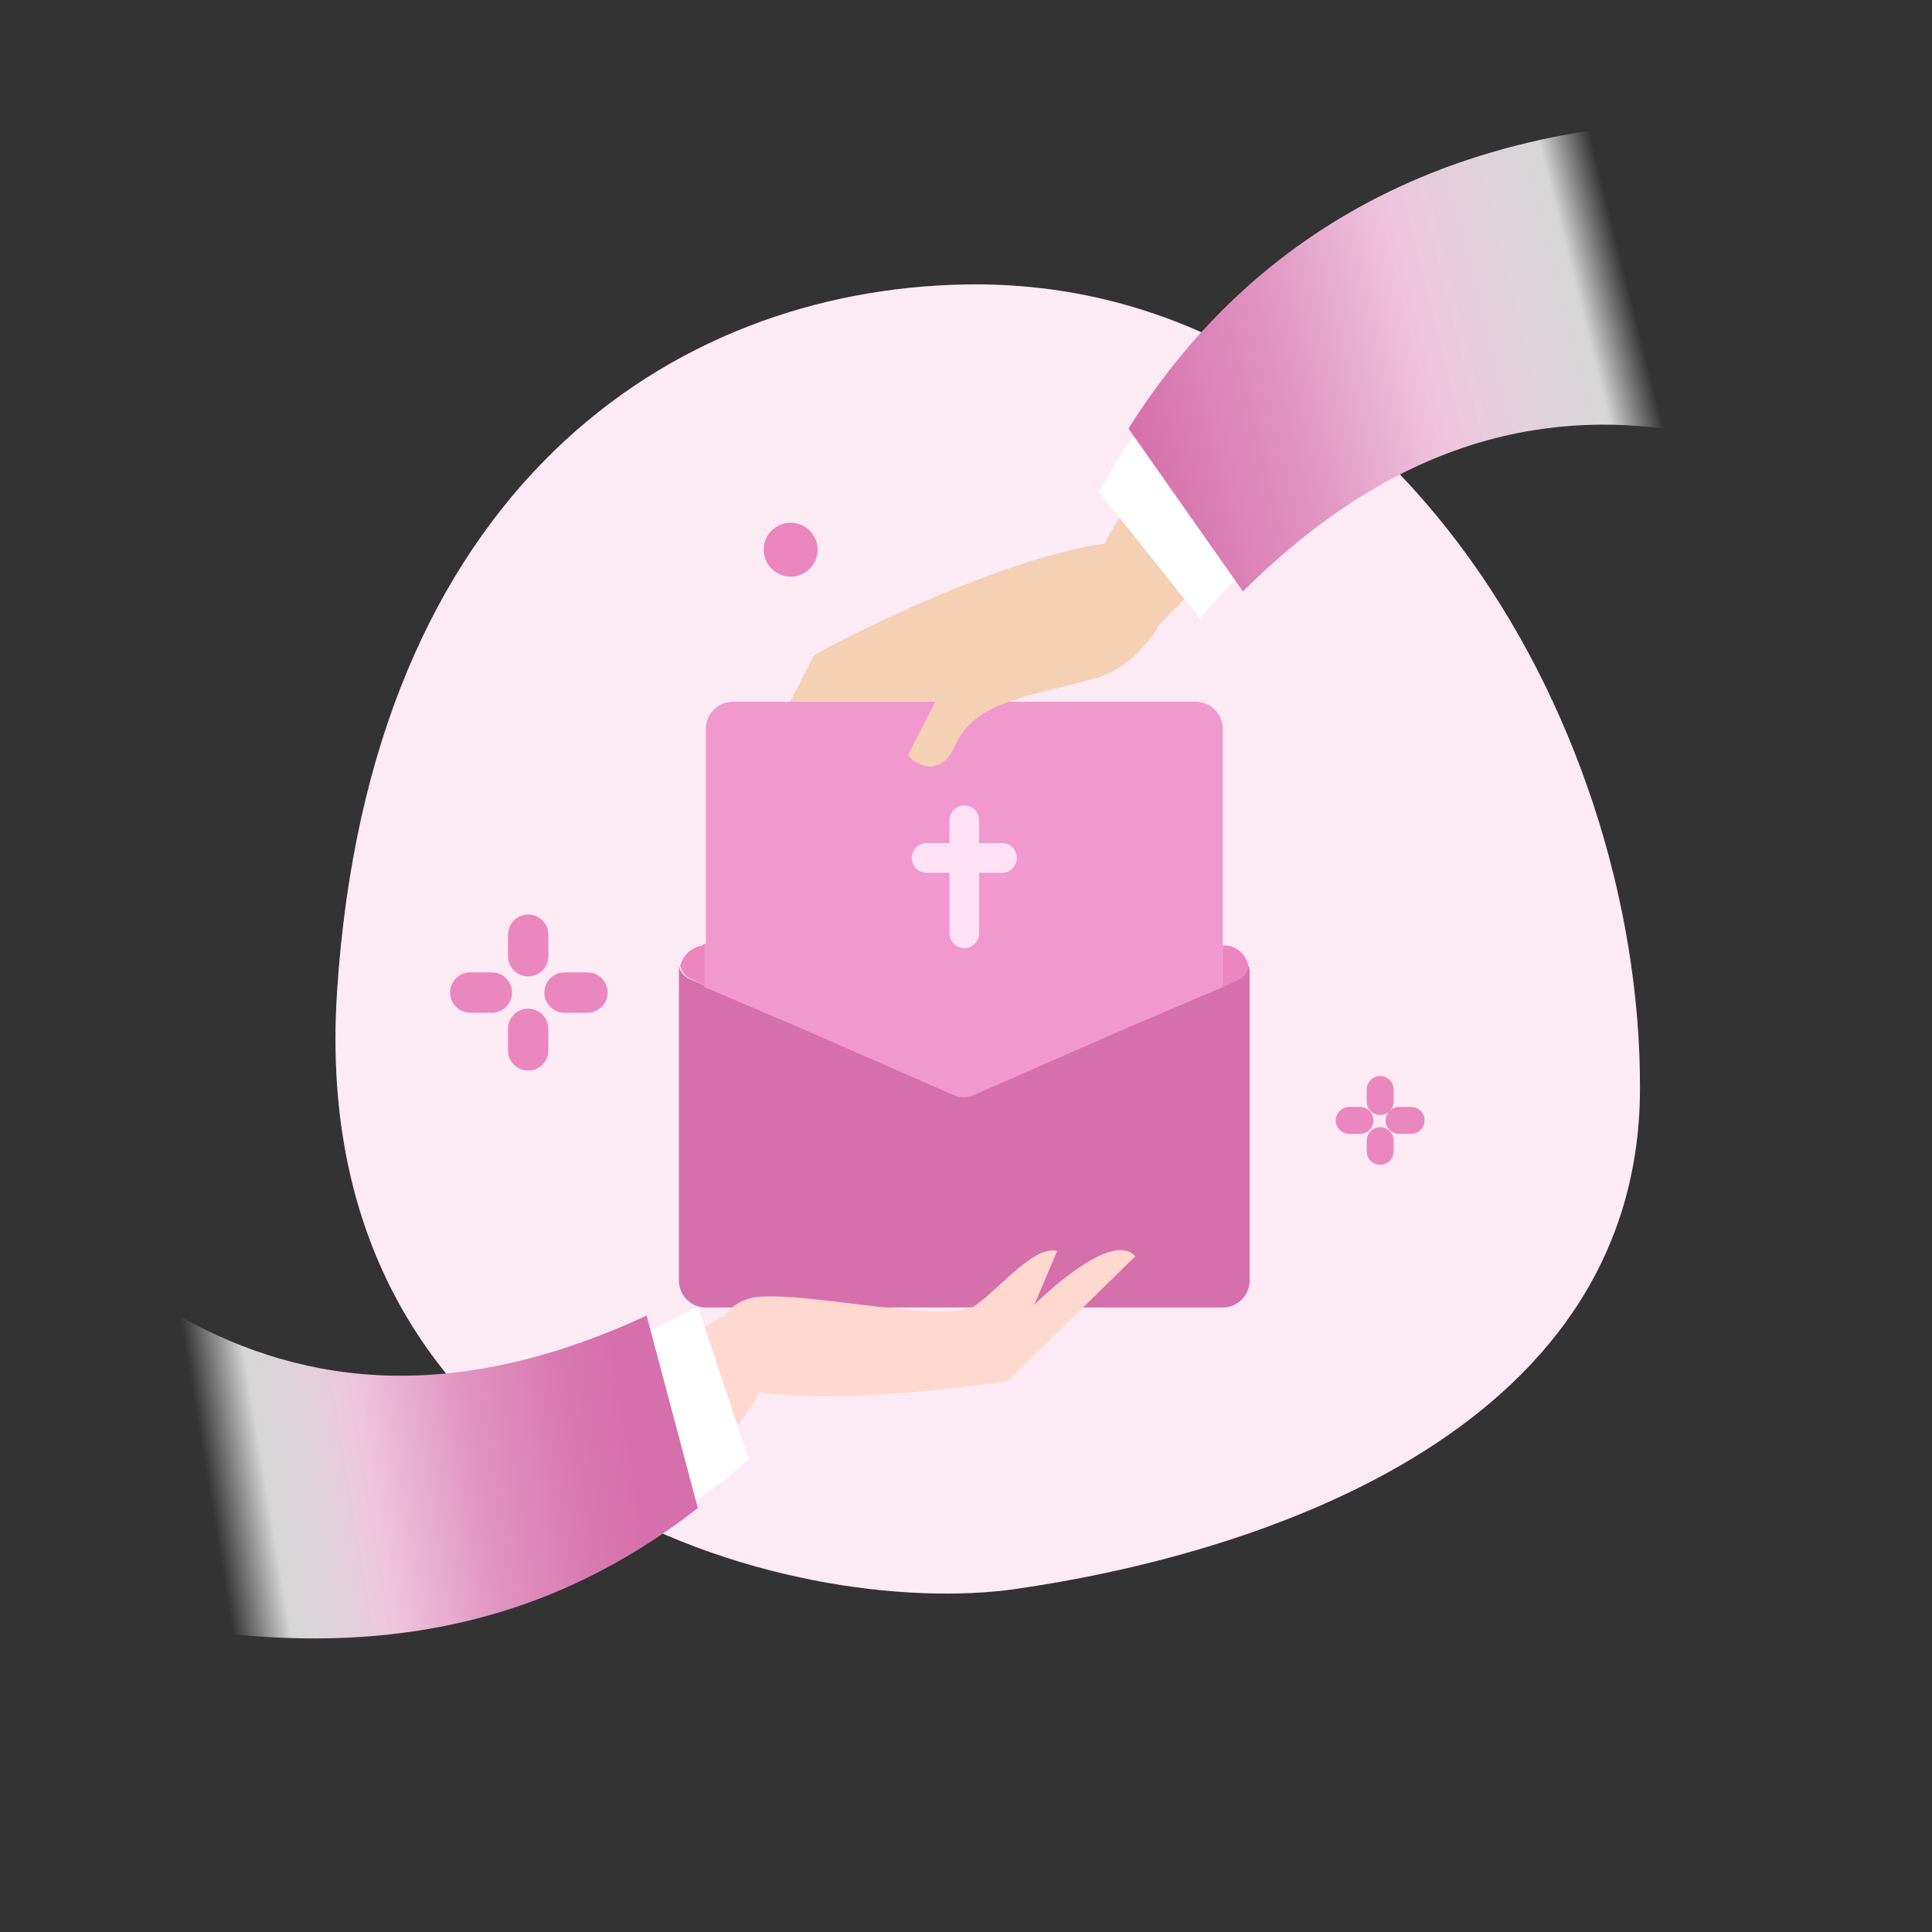<svg xmlns="http://www.w3.org/2000/svg" xmlns:xlink="http://www.w3.org/1999/xlink" width="116.511" height="116.511" viewBox="0 0 116.511 116.511"><rect x="0" y="0" width="116.511" height="116.511" fill="#333333" stroke="none"/><defs><linearGradient id="a" data-name="N&#xE9;vtelen sz&#xED;n&#xE1;tmenet 10" x1="68.279" y1="401.637" x2="110.362" y2="412.252" gradientTransform="matrix(1, 0, 0, -1, 0, 427.621)" gradientUnits="userSpaceOnUse"><stop offset="0" stop-color="#d670ac"></stop><stop offset="0.061" stop-color="#d97ab2"></stop><stop offset="0.229" stop-color="#e196c2"></stop><stop offset="0.41" stop-color="#eec3dc"></stop><stop offset="0.646" stop-color="#fff" stop-opacity="0.8"></stop><stop offset="0.718" stop-color="#fff" stop-opacity="0"></stop></linearGradient><linearGradient id="b" data-name="N&#xE9;vtelen sz&#xED;n&#xE1;tmenet 11" x1="40.045" y1="342.618" x2="1.734" y2="336.229" gradientTransform="matrix(1, 0, 0, -1, 0, 427.621)" gradientUnits="userSpaceOnUse"><stop offset="0.062" stop-color="#d670ac"></stop><stop offset="0.162" stop-color="#d97ab2"></stop><stop offset="0.31" stop-color="#e196c2"></stop><stop offset="0.461" stop-color="#eec3dc"></stop><stop offset="0.473" stop-color="#f0c9df" stop-opacity="0.98"></stop><stop offset="0.568" stop-color="#fbf0f7" stop-opacity="0.848"></stop><stop offset="0.628" stop-color="#fff" stop-opacity="0.8"></stop><stop offset="0.718" stop-color="#fff" stop-opacity="0"></stop></linearGradient></defs><g><path d="M116.511,0H0V116.511H116.511Z" fill="#fff" fill-opacity="0"></path><path d="M61.318,95.815C74.793,93.867,98.82,86.886,98.9,65.7c.081-22.566-15.666-49.029-40.749-48.542-17.614.325-35.878,12.338-37.827,42.7S48.005,97.763,61.318,95.815Z" fill="#fff" fill-rule="evenodd" style="isolation: isolate"></path><path d="M61.318,95.815C74.793,93.867,98.82,86.886,98.9,65.7c.081-22.566-15.666-49.029-40.749-48.542-17.614.325-35.878,12.338-37.827,42.7S48.005,97.763,61.318,95.815Z" fill="#f199ce" fill-rule="evenodd" opacity="0.2" style="isolation: isolate"></path><path d="M28.362,59.855h1.3" fill="none" stroke="#eb87bf" stroke-linecap="round" stroke-linejoin="round" stroke-width="2.435"></path><path d="M34.044,59.855h1.38" fill="none" stroke="#eb87bf" stroke-linecap="round" stroke-linejoin="round" stroke-width="2.435"></path><path d="M31.852,56.365v1.3" fill="none" stroke="#eb87bf" stroke-linecap="round" stroke-linejoin="round" stroke-width="2.435"></path><path d="M31.852,62.047v1.3" fill="none" stroke="#eb87bf" stroke-linecap="round" stroke-linejoin="round" stroke-width="2.435"></path><path d="M81.368,67.567h.649" fill="none" stroke="#eb87bf" stroke-linecap="round" stroke-linejoin="round" stroke-width="1.623"></path><path d="M84.371,67.567H85.1" fill="none" stroke="#eb87bf" stroke-linecap="round" stroke-linejoin="round" stroke-width="1.623"></path><path d="M83.235,65.7v.73" fill="none" stroke="#eb87bf" stroke-linecap="round" stroke-linejoin="round" stroke-width="1.623"></path><path d="M83.235,68.784v.65" fill="none" stroke="#eb87bf" stroke-linecap="round" stroke-linejoin="round" stroke-width="1.623"></path><path d="M47.681,34.773a1.624,1.624,0,1,0-1.624-1.624A1.624,1.624,0,0,0,47.681,34.773Z" fill="#eb86be"></path><path d="M68.948,38.669c1.987-2.064,3.822-3.909,5.531-5.551,12.741-12.242,2.558-13.443-3.218-6.925-5.168,5.831-6.453,10.771-6.453,10.771Z" fill="#f4d0b5"></path><path d="M69.679,32.743s1.948,5.277-1.7,6.819S54.256,42,52.8,44.026c-1.38,2.03-2.679,5.439-4.3,5.6l.405-4.221s-3.49,7.062-5.763,5.683l5.926-11.527C48.9,39.481,63.591,31.688,69.679,32.743Z" fill="#f4d0b5"></path><path d="M69.034,25.391a32.783,32.783,0,0,0-2.765,4.268l6.088,7.63q1.458-1.656,2.923-3.1C81.478,28.074,74.093,18.787,69.034,25.391Z" fill="#fff"></path><path d="M101.986,26.087c2.191-5.52,4.789-12.988,5.519-18.751-21.754-1.055-33.281,8.686-39.45,18.508l6.9,9.822C84.533,26.168,93.706,24.626,101.986,26.087Z" fill="url(#a)"></path><path d="M75.28,58.232a1.08,1.08,0,0,1-.65.811L68.218,61.8l-9.66,4.221a1.644,1.644,0,0,1-.893,0L48.005,61.8l-6.412-2.76a1.08,1.08,0,0,1-.65-.811V77.226a1.629,1.629,0,0,0,1.624,1.624h31.17a1.629,1.629,0,0,0,1.624-1.624V58.556A.612.612,0,0,0,75.28,58.232Z" fill="#d670ac"></path><path d="M42.405,57.014a1.647,1.647,0,0,0-1.38,1.218,1.077,1.077,0,0,0,.649.811l.893.406V56.933h-.162Z" fill="#eb86be"></path><path d="M73.9,57.014h-.162v2.517l.892-.406a1.08,1.08,0,0,0,.65-.812A1.476,1.476,0,0,0,73.9,57.014Z" fill="#eb86be"></path><path d="M73.739,43.94V59.53l-5.52,2.35-9.66,4.23a1.671,1.671,0,0,1-.89,0l-9.66-4.23-5.52-2.35V57.01h.08V43.94a1.626,1.626,0,0,1,1.62-1.62h27.93A1.626,1.626,0,0,1,73.739,43.94Z" fill="#f199ce"></path><path d="M60.425,50.845h-1.38v-1.38a.893.893,0,0,0-1.786,0v1.38h-1.38a.893.893,0,1,0,0,1.786h1.38v3.653a.893.893,0,1,0,1.786,0V52.631h1.38a.893.893,0,0,0,0-1.786Z" fill="#ffe1f6"></path><path d="M69.841,37.451a5.864,5.864,0,0,1-4.221,3.572c-3.409.974-6.737,1.218-7.955,3.815-1.136,2.6-2.922.731-2.922.731l3.734-7.306Z" fill="#f4d0b5"></path><path d="M42.648,83.071s-.162-4.627,3.166-4.871,11.445,1.7,13.069.487,3.49-3.571,4.87-3.247l-1.38,3.247S67,74.06,68.461,75.765L60.75,83.314C60.75,83.233,47.113,85.506,42.648,83.071Z" fill="#ffd8d0"></path><path d="M43.541,79.418a72.2,72.2,0,0,1-8.7,4.2c-12.3,4.858-1.864,13.937,5.2,7.365a32.817,32.817,0,0,0,6.578-8.395Z" fill="#ffd8d0"></path><path d="M38.4,92.606a32.522,32.522,0,0,0,6.762-4.584L42.08,78.768a55.421,55.421,0,0,1-7.834,3.523C27.919,84.512,31.557,96.056,38.4,92.606Z" fill="#fff"></path><path d="M10.341,79.093c-3.977,4.465-4.244,12.314-7,17.428,17.769,4.822,29.57,1.567,38.743-5.576L38.995,79.337C26.738,85.019,17.566,83.314,10.341,79.093Z" fill="url(#b)"></path></g></svg>